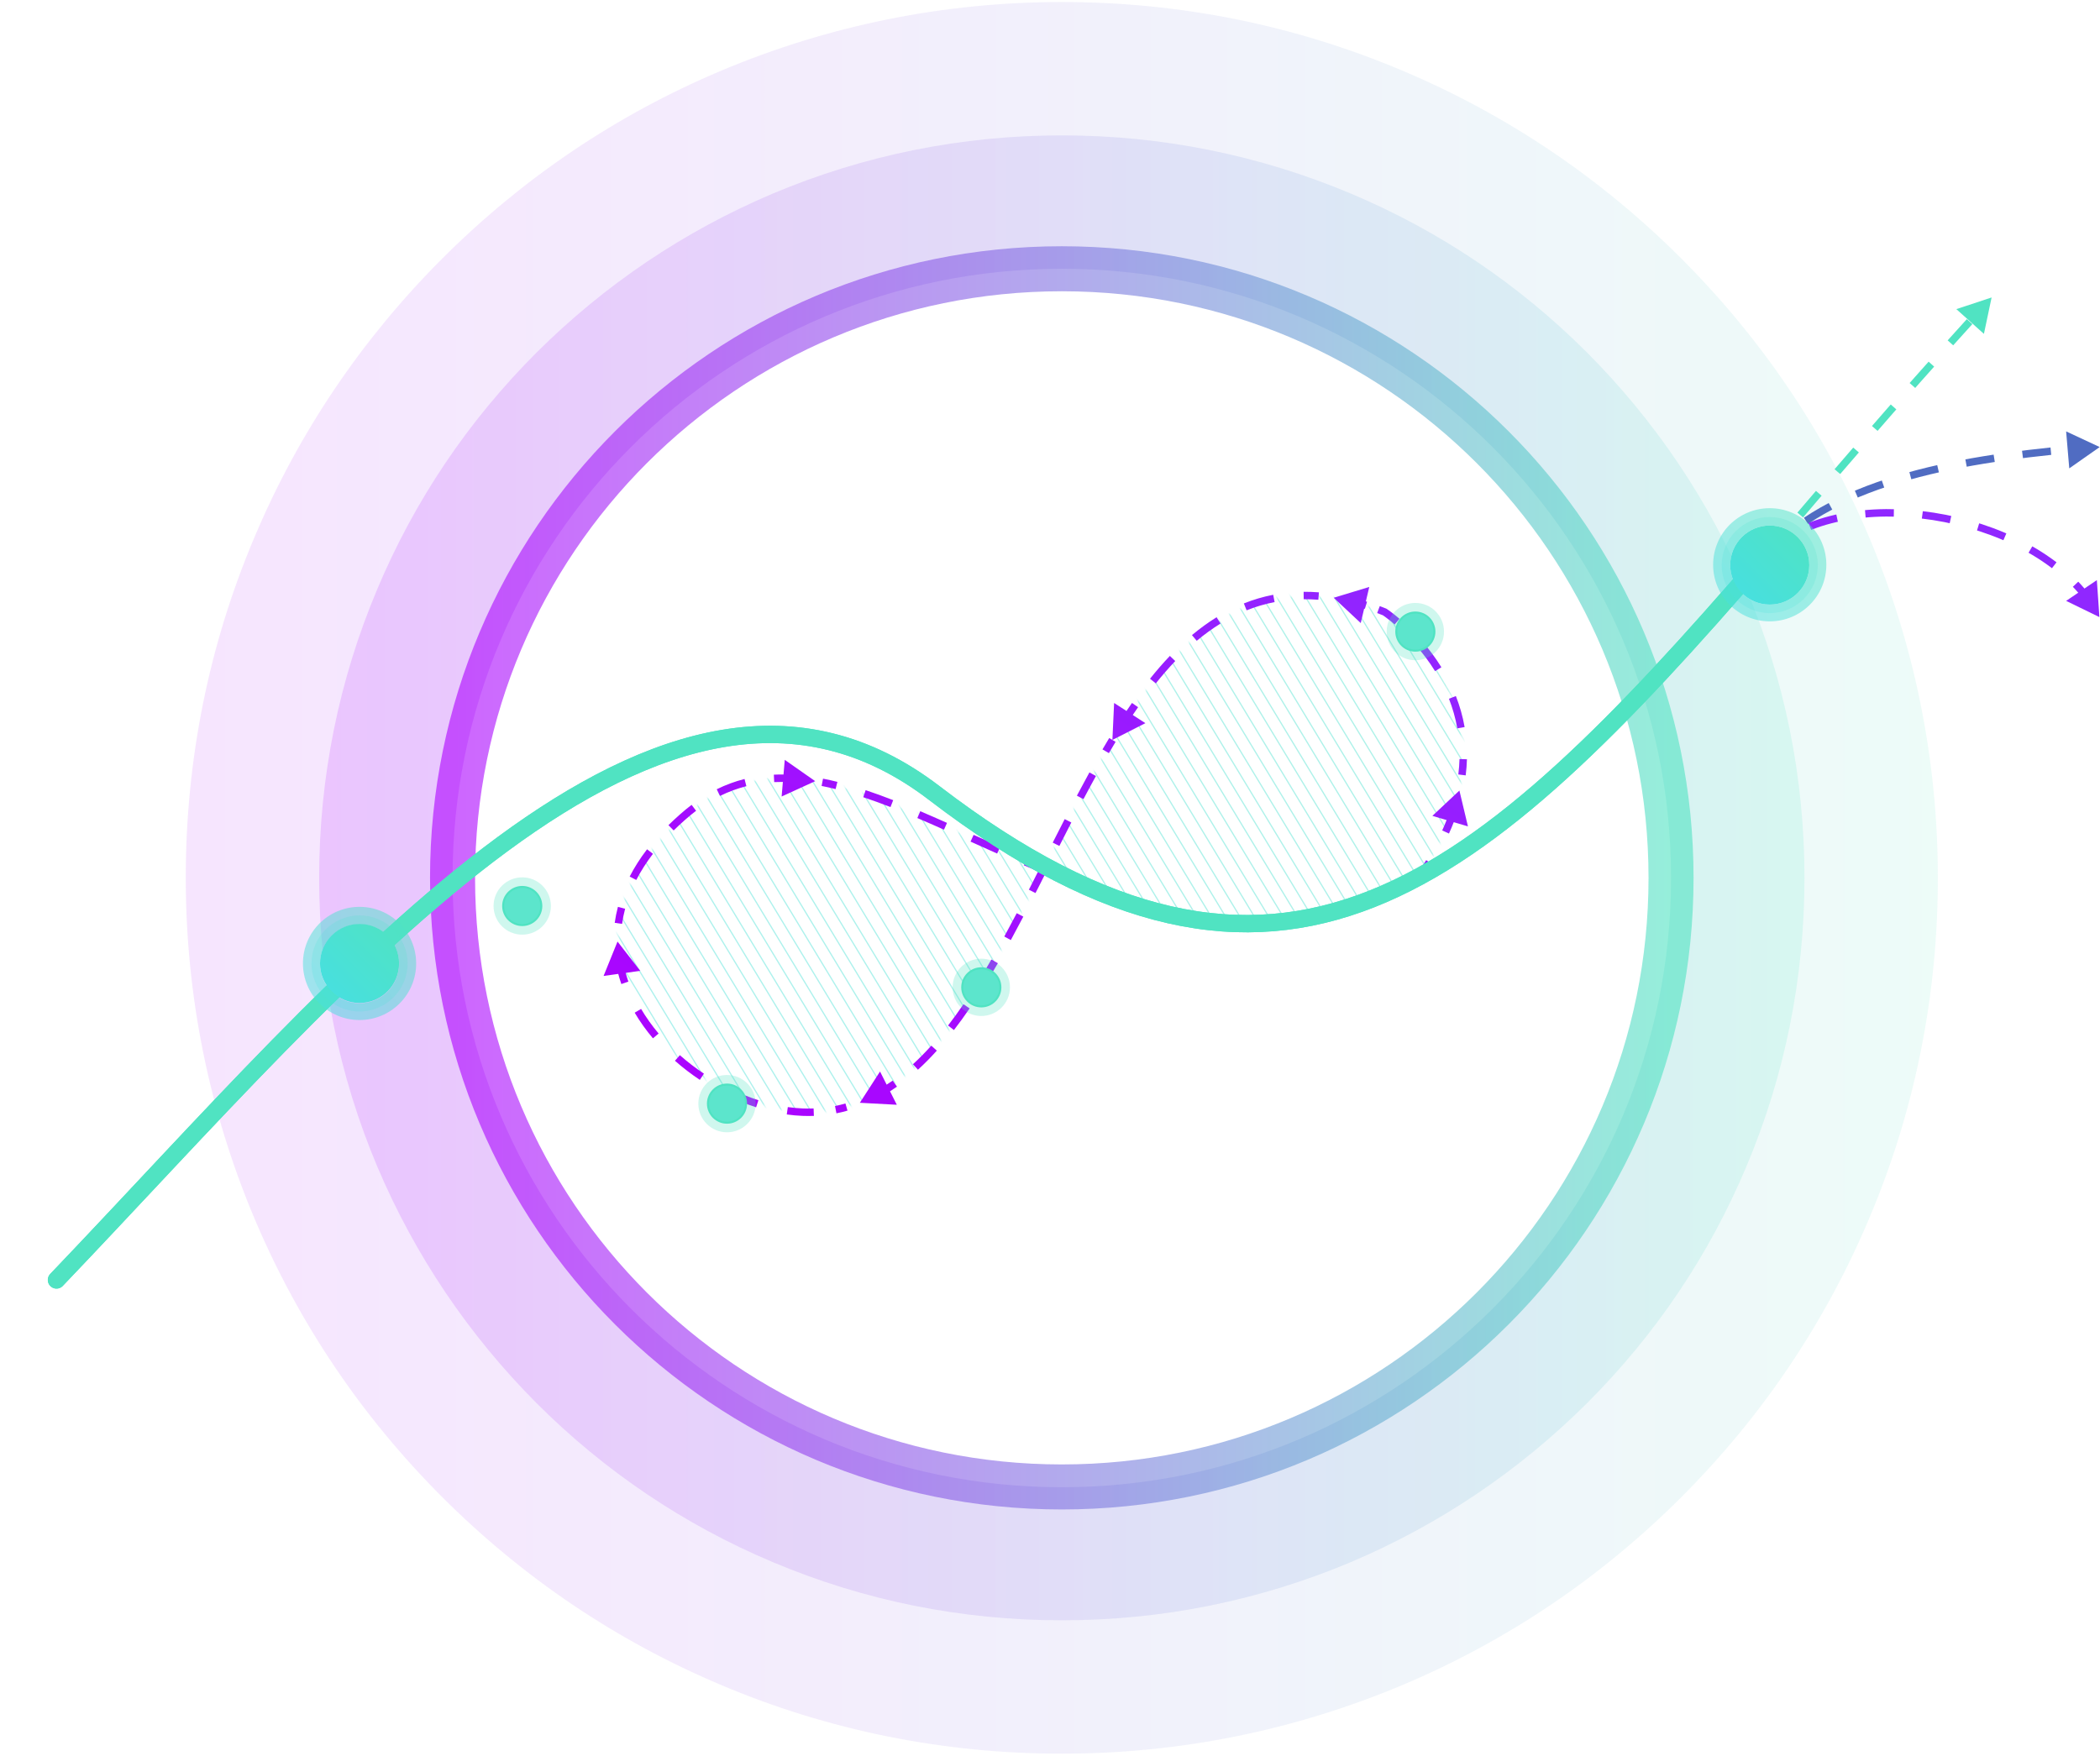 <svg width="855" height="715" viewBox="0 0 855 715" fill="none" xmlns="http://www.w3.org/2000/svg">
<path opacity="0.1" d="M432.309 109.448C569.305 109.448 680.361 220.504 680.361 357.5C680.361 494.496 569.305 605.668 432.309 605.668C295.313 605.668 184.257 494.612 184.257 357.5C184.257 220.388 295.313 109.448 432.309 109.448ZM432.309 0.824C384.25 0.824 337.465 10.32 293.46 28.849C250.96 46.798 212.86 72.507 180.088 105.279C147.315 138.052 121.607 176.151 103.657 218.651C85.013 262.657 75.633 309.441 75.633 357.5C75.633 405.559 85.129 452.343 103.657 496.349C121.607 538.849 147.315 576.948 180.088 609.721C212.86 642.493 250.96 668.202 293.46 686.152C337.465 704.796 384.25 714.176 432.309 714.176C480.367 714.176 527.152 704.68 571.158 686.152C613.658 668.202 651.757 642.493 684.53 609.721C717.302 576.948 743.011 538.849 760.96 496.349C779.605 452.343 788.985 405.559 788.985 357.5C788.985 309.441 779.489 262.657 760.96 218.651C743.011 176.151 717.302 138.052 684.53 105.279C651.757 72.507 613.658 46.798 571.158 28.849C527.152 10.204 480.367 0.824 432.309 0.824Z" fill="url(#paint0_linear_5778_38688)"/>
<path opacity="0.15" d="M432.309 109.448C569.305 109.448 680.361 220.504 680.361 357.5C680.361 494.496 569.305 605.668 432.309 605.668C295.313 605.668 184.257 494.612 184.257 357.5C184.257 220.388 295.313 109.448 432.309 109.448ZM432.309 55.136C391.546 55.136 351.941 63.127 314.537 78.876C278.522 94.162 246.212 115.933 218.419 143.61C190.627 171.403 168.855 203.713 153.685 239.728C137.936 277.016 129.945 316.621 129.945 357.5C129.945 398.379 137.936 437.868 153.685 475.273C168.971 511.288 190.742 543.597 218.419 571.39C246.212 599.183 278.522 620.954 314.537 636.124C351.826 651.874 391.431 659.864 432.309 659.864C473.188 659.864 512.677 651.874 550.082 636.124C586.097 620.838 618.406 599.067 646.199 571.39C673.992 543.597 695.763 511.288 710.933 475.273C726.683 437.984 734.673 398.379 734.673 357.5C734.673 316.621 726.683 277.132 710.933 239.728C695.647 203.713 673.876 171.403 646.199 143.61C618.406 115.817 586.097 94.046 550.082 78.876C512.677 63.127 473.072 55.136 432.309 55.136Z" fill="url(#paint1_linear_5778_38688)"/>
<path opacity="0.6" d="M432.302 605.552C569.297 605.552 680.354 494.495 680.354 357.5C680.354 220.505 569.297 109.448 432.302 109.448C295.307 109.448 184.25 220.505 184.25 357.5C184.25 494.495 295.307 605.552 432.302 605.552Z" stroke="url(#paint2_linear_5778_38688)" stroke-width="18.334" stroke-miterlimit="10"/>
<g opacity="0.45">
<mask id="mask0_5778_38688" style="mask-type:luminance" maskUnits="userSpaceOnUse" x="251" y="242" width="345" height="211">
<path d="M578.106 356.921C625.122 289.523 563.746 249.223 563.746 249.223C432.656 197.922 431.382 456.86 326.811 452.923C279.216 451.186 214.25 388.999 278.058 332.602C326.58 289.755 383.787 345.457 467.513 369.428L476.43 372.555L497.275 375.681L519.162 375.566L544.06 370.933" fill="white"/>
</mask>
<g mask="url(#mask0_5778_38688)">
<path d="M460.431 773.569L459.999 773.831L82.362 150.459L82.794 150.197L460.431 773.569ZM464.36 770.328L464.145 770.458L463.929 770.589L86.292 147.217L86.724 146.955L464.36 770.328ZM468.298 767.2L467.866 767.462L90.23 144.09L90.661 143.828L468.298 767.2ZM472.251 763.958L471.819 764.22L94.183 140.963L94.614 140.701L472.251 763.958ZM476.173 760.831L475.741 761.093L98.105 137.721L98.536 137.459L476.173 760.831ZM480.11 757.589L479.679 757.85L102.042 134.594L102.474 134.332L480.11 757.589ZM484.048 754.462L483.616 754.724L105.979 131.351L106.411 131.09L484.048 754.462ZM487.985 751.22L487.554 751.481L109.917 128.224L110.349 127.963L487.985 751.22ZM491.931 748.092L491.499 748.353L113.862 124.981L114.294 124.72L491.931 748.092ZM495.86 744.966L495.429 745.227L117.792 121.855L118.224 121.594L495.86 744.966ZM499.806 741.723L499.374 741.984L121.737 118.612L122.169 118.35L499.806 741.723ZM503.743 738.597L503.312 738.858L125.675 115.486L126.106 115.224L503.743 738.597ZM507.665 735.353L507.233 735.615L129.597 112.243L130.028 111.981L507.665 735.353ZM511.618 732.227L511.187 732.489L133.55 109.117L133.981 108.855L511.618 732.227ZM515.556 728.985L515.124 729.247L137.487 105.99L137.919 105.728L515.556 728.985ZM519.493 725.858L519.062 726.12L141.425 102.748L141.856 102.486L519.493 725.858ZM523.415 722.616L522.983 722.878L145.347 99.621L145.778 99.359L523.415 722.616ZM527.36 719.489L526.929 719.751L149.292 96.379L149.724 96.117L527.36 719.489ZM531.306 716.247L530.874 716.509L153.237 93.252L153.669 92.99L531.306 716.247ZM535.235 713.12L534.804 713.382L157.167 90.01L157.599 89.748L535.235 713.12ZM539.173 709.993L538.741 710.255L161.104 86.883L161.536 86.621L539.173 709.993ZM543.11 706.75L542.679 707.012L165.042 83.639L165.474 83.378L543.11 706.75ZM547.04 703.624L546.608 703.886L168.972 80.513L169.403 80.252L547.04 703.624ZM551.001 700.382L550.569 700.643L172.933 77.387L173.364 77.125L551.001 700.382ZM554.923 697.254L554.491 697.516L176.854 74.143L177.286 73.882L554.923 697.254ZM558.86 694.013L558.429 694.274L180.792 71.017L181.224 70.756L558.86 694.013ZM562.798 690.885L562.366 691.146L184.729 67.774L185.161 67.513L562.798 690.885ZM566.735 687.643L566.304 687.905L188.667 64.648L189.099 64.387L566.735 687.643ZM570.673 684.516L570.241 684.777L192.604 61.405L193.036 61.143L570.673 684.516ZM574.61 681.391L574.395 681.52L574.179 681.651L196.542 58.279L196.974 58.017L574.61 681.391ZM578.548 678.146L578.116 678.408L200.479 55.036L200.911 54.774L578.548 678.146ZM582.478 675.02L582.262 675.15L582.046 675.281L204.409 51.909L204.841 51.647L582.478 675.02ZM586.415 671.777L585.983 672.039L208.347 48.667L208.778 48.405L586.415 671.777ZM590.358 668.651L590.143 668.781L589.928 668.912L212.175 45.54L212.606 45.278L590.358 668.651ZM594.304 665.409L594.088 665.54L593.873 665.671L216.12 42.414L216.552 42.152L594.304 665.409ZM598.226 662.282L598.01 662.412L597.795 662.543L220.042 39.171L220.474 38.909L598.226 662.282ZM602.163 659.04L601.947 659.171L601.732 659.302L223.979 36.045L224.411 35.783L602.163 659.04ZM606.001 655.913L605.785 656.043L605.569 656.174L227.933 32.802L228.364 32.54L606.001 655.913ZM609.931 652.786L609.499 653.048L231.862 29.676L232.294 29.414L609.931 652.786ZM613.86 649.544L613.645 649.674L613.429 649.805L235.792 26.433L236.224 26.171L613.86 649.544ZM617.806 646.417L617.374 646.679L239.737 23.306L240.169 23.045L617.806 646.417ZM621.735 643.175L621.52 643.305L621.304 643.435L243.667 20.063L244.099 19.802L621.735 643.175ZM625.688 640.047L625.257 640.308L247.62 16.936L248.052 16.675L625.688 640.047ZM629.61 636.806L629.179 637.067L251.542 13.81L251.974 13.549L629.61 636.806ZM633.556 633.678L633.124 633.939L255.487 10.567L255.919 10.306L633.556 633.678ZM637.493 630.435L637.062 630.697L259.425 7.44L259.856 7.179L637.493 630.435ZM641.423 627.308L640.991 627.57L263.354 4.198L263.786 3.936L641.423 627.308ZM645.368 624.066L644.937 624.328L267.3 1.071L267.731 0.809L645.368 624.066ZM649.306 620.939L648.874 621.201L271.237 -2.171L271.669 -2.433L649.306 620.939ZM653.243 617.812L652.812 618.074L275.175 -5.298L275.606 -5.56L653.243 617.812ZM657.181 614.57L656.749 614.832L279.112 -8.54L279.544 -8.802L657.181 614.57ZM661.11 611.443L660.679 611.705L283.042 -11.667L283.474 -11.929L661.11 611.443ZM665.056 608.201L664.624 608.463L286.987 -14.794L287.419 -15.056L665.056 608.201ZM668.993 605.074L668.562 605.336L290.925 -18.036L291.356 -18.298L668.993 605.074ZM672.931 601.832L672.499 602.094L294.862 -21.163L295.294 -21.425L672.931 601.832ZM676.86 598.705L676.429 598.967L298.792 -24.405L299.224 -24.667L676.86 598.705ZM680.79 595.463L680.358 595.724L302.722 -27.532L303.153 -27.794L680.79 595.463ZM684.751 592.336L684.319 592.598L306.683 -30.774L307.114 -31.036L684.751 592.336ZM688.681 589.209L688.249 589.471L310.612 -33.901L311.044 -34.163L688.681 589.209ZM692.61 585.967L692.179 586.228L314.542 -37.144L314.974 -37.405L692.61 585.967ZM696.556 582.84L696.124 583.101L318.487 -40.271L318.919 -40.532L696.556 582.84ZM700.493 579.598L700.062 579.859L322.425 -43.513L322.856 -43.775L700.493 579.598ZM704.423 576.471L703.991 576.732L326.354 -46.64L326.786 -46.901L704.423 576.471ZM708.368 573.228L707.937 573.49L330.3 -49.767L330.731 -50.028L708.368 573.228ZM712.298 570.101L711.866 570.363L334.229 -53.009L334.661 -53.271L712.298 570.101ZM716.235 566.859L715.804 567.121L338.167 -56.136L338.599 -56.398L716.235 566.859ZM720.165 563.732L719.733 563.994L342.097 -59.378L342.528 -59.64L720.165 563.732ZM724.118 560.49L723.687 560.752L346.05 -62.505L346.481 -62.767L724.118 560.49ZM728.056 557.363L727.624 557.625L349.987 -65.747L350.419 -66.009L728.056 557.363ZM731.993 554.236L731.562 554.498L353.925 -68.874L354.356 -69.136L731.993 554.236ZM735.923 550.994L735.491 551.256L357.854 -72.116L358.286 -72.378L735.923 550.994ZM739.86 547.867L739.429 548.129L361.792 -75.243L362.224 -75.505L739.86 547.867ZM743.798 544.625L743.366 544.887L365.729 -78.37L366.161 -78.632L743.798 544.625ZM747.743 541.498L747.312 541.76L369.675 -81.612L370.106 -81.874L747.743 541.498ZM751.673 538.256L751.241 538.517L373.604 -84.739L374.036 -85.001L751.673 538.256ZM755.61 535.129L755.179 535.391L377.542 -87.982L377.974 -88.243L755.61 535.129ZM759.54 531.887L759.108 532.148L381.472 -91.109L381.903 -91.37L759.54 531.887Z" fill="url(#paint3_linear_5778_38688)"/>
</g>
</g>
<path d="M320.758 450.853C322.819 451.146 324.857 451.333 326.86 451.41H326.859C328.34 451.465 329.807 451.467 331.256 451.415L331.31 452.928L331.363 454.44C329.839 454.494 328.299 454.492 326.746 454.435H326.743C324.631 454.353 322.49 454.156 320.332 453.85L320.545 452.352L320.758 450.853ZM344.636 450.838L345.06 452.291C343.586 452.721 342.082 453.087 340.552 453.39L339.964 450.421C341.408 450.135 342.826 449.79 344.212 449.386L344.636 450.838ZM297.324 443.419C301.091 445.262 304.932 446.818 308.774 448.055L307.847 450.936C303.861 449.653 299.886 448.042 295.994 446.138L297.324 443.419ZM360.999 441.714C361.826 441.181 362.647 440.63 363.46 440.058L364.331 441.295L365.203 442.532C364.269 443.19 363.323 443.822 362.369 444.431L365.133 449.911L350.078 449.101L358.3 436.363L360.999 441.714ZM276.798 429.715C279.888 432.443 283.177 434.966 286.603 437.251L284.923 439.769C281.387 437.41 277.989 434.805 274.794 431.985L276.798 429.715ZM380.3 426.85L381.425 427.862C378.935 430.629 376.376 433.23 373.737 435.64L372.717 434.522L371.696 433.405C374.254 431.069 376.744 428.539 379.175 425.837L380.3 426.85ZM261.013 410.874C263.075 414.376 265.477 417.728 268.153 420.901L266.996 421.877L265.84 422.853C263.061 419.56 260.559 416.069 258.404 412.41L259.709 411.643L261.013 410.874ZM393.523 409.823L394.772 410.676C392.689 413.721 390.564 416.663 388.389 419.481L385.992 417.631C388.128 414.864 390.22 411.971 392.274 408.968L393.523 409.823ZM404.947 391.521L406.258 392.278C404.43 395.446 402.577 398.551 400.694 401.579L399.409 400.781L398.124 399.981C399.987 396.984 401.823 393.908 403.637 390.765L404.947 391.521ZM260.681 395.367L254.74 396.196C255.067 397.395 255.434 398.584 255.842 399.761L254.412 400.256L252.981 400.75C252.51 399.389 252.089 398.01 251.72 396.617L245.742 397.452L251.417 383.44L260.681 395.367ZM416.641 373.293C414.957 376.509 413.261 379.694 411.549 382.833L410.22 382.109L408.892 381.384C410.594 378.262 412.281 375.093 413.959 371.889L416.641 373.293ZM253.048 369.698L254.512 370.084C253.967 372.149 253.556 374.201 253.272 376.238L250.274 375.82C250.575 373.664 251.009 371.493 251.585 369.312L253.048 369.698ZM462.27 366.285C464.142 366.863 466.028 367.427 467.927 367.974L467.508 369.428L467.09 370.882C465.172 370.33 463.267 369.761 461.377 369.178L462.27 366.285ZM439.949 358.555C443.595 359.945 447.294 361.298 451.048 362.602L450.056 365.461C446.271 364.147 442.543 362.783 438.871 361.383L439.949 358.555ZM418.051 349.607C421.632 351.153 425.267 352.691 428.956 354.202L428.383 355.602L427.809 357.002C427.029 356.683 426.252 356.361 425.478 356.039C424.998 356.986 424.519 357.931 424.038 358.875L424.044 358.878C423.229 360.487 422.414 362.092 421.598 363.693L420.249 363.005L418.901 362.317C419.716 360.719 420.53 359.117 421.344 357.511L421.496 357.588L421.339 357.508C421.786 356.63 422.231 355.75 422.678 354.869C420.719 354.045 418.776 353.218 416.851 352.386L417.451 350.996L418.051 349.607ZM265.849 347.705C263.125 351.267 260.874 354.826 259.054 358.364L257.709 357.67L256.363 356.978C258.27 353.272 260.619 349.563 263.444 345.867L265.849 347.705ZM581.936 351.094L583.221 351.894C582.016 353.83 580.725 355.793 579.345 357.783L576.858 356.059C578.211 354.107 579.474 352.187 580.65 350.295L581.936 351.094ZM396.397 339.981C399.948 341.583 403.551 343.208 407.211 344.841L406.594 346.223L405.978 347.605C402.311 345.969 398.702 344.341 395.152 342.74L395.774 341.36L396.397 339.981ZM434.835 334.264L436.181 334.955C434.552 338.128 432.931 341.318 431.312 344.513L429.962 343.829L428.612 343.146C430.232 339.948 431.855 336.752 433.488 333.573L434.835 334.264ZM597.663 336.539L591.884 334.828C591.291 336.358 590.645 337.9 589.938 339.455L588.56 338.828L587.183 338.202C587.831 336.777 588.425 335.365 588.972 333.967L583.188 332.255L594.188 321.948L597.663 336.539ZM282.496 328.98L283.408 330.188C281.916 331.315 280.429 332.534 278.95 333.849L278.944 333.854C277.301 335.299 275.746 336.748 274.276 338.199L272.149 336.045C273.662 334.552 275.26 333.063 276.945 331.581C278.481 330.217 280.027 328.949 281.584 327.773L282.496 328.98ZM374.678 330.362C378.252 331.883 381.882 333.475 385.568 335.116L384.338 337.882C380.66 336.245 377.046 334.659 373.492 333.147L374.678 330.362ZM352.438 321.783C356.12 323.008 359.859 324.375 363.658 325.855L362.561 328.675C358.799 327.21 355.108 325.861 351.482 324.656L351.96 323.22L352.438 321.783ZM444.879 315.289L446.204 316.019C444.495 319.12 442.804 322.268 441.126 325.447L439.788 324.74L438.45 324.033C440.135 320.842 441.835 317.679 443.554 314.559L444.879 315.289ZM331.899 318.126L318.234 324.38L318.741 318.432C317.557 318.425 316.38 318.449 315.211 318.506L315.064 315.483C316.37 315.419 317.681 315.395 318.999 315.407L319.508 309.441L331.899 318.126ZM303.508 318.703L303.88 320.171C300.25 321.091 296.677 322.395 293.154 324.135L292.483 322.779L291.813 321.421C295.528 319.587 299.301 318.208 303.136 317.237L303.508 318.703ZM335.088 317.105C337.025 317.485 338.977 317.923 340.943 318.413L340.577 319.882L340.211 321.35C338.29 320.871 336.389 320.445 334.506 320.075L335.088 317.105ZM595.744 309.158L597.257 309.202C597.195 311.342 597.028 313.532 596.745 315.769L595.244 315.579L593.743 315.389C594.014 313.249 594.172 311.157 594.231 309.115L595.744 309.158ZM462.12 287.136L463.362 288.001C462.633 289.048 461.91 290.108 461.19 291.179L466.34 294.502L452.909 301.333L454.207 302.118C453.291 303.632 452.381 305.165 451.478 306.712L450.17 305.948L448.863 305.186C449.774 303.626 450.692 302.08 451.617 300.552L452.906 301.331L453.602 286.281L458.646 289.536C459.385 288.436 460.129 287.347 460.879 286.271L462.12 287.136ZM592.745 283.457C594.279 287.372 595.518 291.589 596.311 296.099L594.82 296.362L593.33 296.623C592.575 292.327 591.394 288.303 589.928 284.562L591.337 284.009L592.745 283.457ZM478.495 269.206C475.783 272.053 473.149 275.094 470.583 278.303L469.4 277.358L468.219 276.412C470.833 273.143 473.525 270.036 476.304 267.118L478.495 269.206ZM579.079 261.209C581.694 264.225 584.376 267.742 586.852 271.737L585.565 272.533L584.278 273.33C581.899 269.491 579.316 266.104 576.792 263.192L579.079 261.209ZM496.127 252.654L496.922 253.942C493.583 256.004 490.36 258.356 487.239 260.967L486.268 259.807L485.297 258.646C488.518 255.95 491.858 253.512 495.331 251.366L496.127 252.654ZM563.031 247.316L564.308 247.819L564.449 247.875L564.576 247.959L563.745 249.223L564.577 247.959H564.578L564.58 247.961C564.582 247.962 564.584 247.963 564.587 247.965C564.592 247.969 564.599 247.974 564.608 247.98C564.627 247.992 564.653 248.01 564.687 248.032C564.753 248.078 564.85 248.143 564.975 248.23C565.224 248.403 565.584 248.66 566.04 248.997C566.952 249.672 568.245 250.673 569.792 251.99L567.829 254.295C566.34 253.027 565.101 252.068 564.239 251.43C563.808 251.111 563.471 250.871 563.245 250.714C563.159 250.654 563.088 250.606 563.035 250.57C562.252 250.258 561.476 249.958 560.705 249.67L561.233 248.252L561.763 246.834C562.184 246.991 562.607 247.152 563.031 247.316ZM556.101 244.914C556.263 244.964 556.426 245.011 556.588 245.062L556.139 246.507L555.69 247.952C555.595 247.923 555.499 247.895 555.403 247.865L554.017 253.74L543.016 243.433L557.491 239.032L556.101 244.914ZM518.663 243.707L518.951 245.193C515.002 245.958 511.207 247.09 507.549 248.554L506.986 247.15L506.424 245.744C510.254 244.211 514.234 243.025 518.376 242.222L518.663 243.707ZM530.769 241.005C532.806 240.991 534.879 241.065 536.988 241.23L536.871 242.739L536.753 244.247C534.727 244.089 532.74 244.018 530.789 244.031L530.778 242.519L530.769 241.005Z" fill="url(#paint4_linear_5778_38688)"/>
<path d="M399.532 409.843C403.817 409.843 407.291 406.37 407.291 402.085C407.291 397.799 403.817 394.326 399.532 394.326C395.247 394.326 391.773 397.799 391.773 402.085C391.773 406.37 395.247 409.843 399.532 409.843Z" fill="#5CE5CC" stroke="#50E3C2" stroke-width="0.828" stroke-miterlimit="10"/>
<path opacity="0.27" d="M399.526 411.696C404.834 411.696 409.138 407.393 409.138 402.085C409.138 396.776 404.834 392.473 399.526 392.473C394.217 392.473 389.914 396.776 389.914 402.085C389.914 407.393 394.217 411.696 399.526 411.696Z" stroke="#50E3C2" stroke-width="4.119" stroke-miterlimit="10" stroke-linejoin="round"/>
<path d="M295.993 457.207C300.278 457.207 303.752 453.733 303.752 449.448C303.752 445.163 300.278 441.689 295.993 441.689C291.708 441.689 288.234 445.163 288.234 449.448C288.234 453.733 291.708 457.207 295.993 457.207Z" fill="#5CE5CC" stroke="#50E3C2" stroke-width="0.828" stroke-miterlimit="10"/>
<path opacity="0.27" d="M295.995 459.06C301.303 459.06 305.606 454.757 305.606 449.448C305.606 444.14 301.303 439.836 295.995 439.836C290.686 439.836 286.383 444.14 286.383 449.448C286.383 454.757 290.686 459.06 295.995 459.06Z" stroke="#50E3C2" stroke-width="4.119" stroke-miterlimit="10" stroke-linejoin="round"/>
<path d="M212.626 376.723C216.911 376.723 220.385 373.25 220.385 368.965C220.385 364.679 216.911 361.206 212.626 361.206C208.341 361.206 204.867 364.679 204.867 368.965C204.867 373.25 208.341 376.723 212.626 376.723Z" fill="#5CE5CC" stroke="#50E3C2" stroke-width="0.828" stroke-miterlimit="10"/>
<path opacity="0.27" d="M212.62 378.576C217.928 378.576 222.231 374.273 222.231 368.964C222.231 363.656 217.928 359.353 212.62 359.353C207.311 359.353 203.008 363.656 203.008 368.964C203.008 374.273 207.311 378.576 212.62 378.576Z" stroke="#50E3C2" stroke-width="4.119" stroke-miterlimit="10" stroke-linejoin="round"/>
<path d="M576.251 264.972C580.536 264.972 584.009 261.499 584.009 257.214C584.009 252.928 580.536 249.455 576.251 249.455C571.965 249.455 568.492 252.928 568.492 257.214C568.492 261.499 571.965 264.972 576.251 264.972Z" fill="#5CE5CC" stroke="#50E3C2" stroke-width="0.828" stroke-miterlimit="10"/>
<path opacity="0.27" d="M576.244 266.825C581.552 266.825 585.855 262.522 585.855 257.214C585.855 251.905 581.552 247.602 576.244 247.602C570.935 247.602 566.632 251.905 566.632 257.214C566.632 262.522 570.935 266.825 576.244 266.825Z" stroke="#50E3C2" stroke-width="4.119" stroke-miterlimit="10" stroke-linejoin="round"/>
<g filter="url(#filter0_f_5778_38688)">
<path d="M717.871 227.105C601.372 362.016 521.468 431.035 380.419 322.99C269.626 238.07 141.475 397.311 23 521.247" stroke="#50E3C2" stroke-width="7.062" stroke-miterlimit="10" stroke-linecap="round"/>
</g>
<path d="M717.871 227.105C601.372 362.016 521.468 431.035 380.419 322.99C269.626 238.07 141.475 397.311 23 521.247" stroke="#50E3C2" stroke-width="7.062" stroke-miterlimit="10" stroke-linecap="round"/>
<path opacity="0.5" d="M146.389 376.376C155.306 376.376 162.485 383.556 162.485 392.473C162.485 401.389 155.306 408.569 146.389 408.569C137.472 408.569 130.292 401.389 130.292 392.473C130.292 383.556 137.472 376.376 146.389 376.376ZM146.389 369.312C133.65 369.312 123.344 379.618 123.344 392.357C123.344 405.095 133.65 415.402 146.389 415.402C159.127 415.402 169.434 405.095 169.434 392.357C169.434 379.618 159.127 369.312 146.389 369.312Z" fill="url(#paint5_linear_5778_38688)"/>
<path opacity="0.2" d="M146.391 376.376C155.308 376.376 162.488 383.556 162.488 392.473C162.488 401.389 155.308 408.569 146.391 408.569C137.474 408.569 130.294 401.389 130.294 392.473C130.294 383.556 137.474 376.376 146.391 376.376ZM146.391 372.786C135.621 372.786 126.82 381.587 126.82 392.357C126.82 403.127 135.621 411.928 146.391 411.928C157.161 411.928 165.962 403.127 165.962 392.357C165.962 381.587 157.161 372.786 146.391 372.786Z" fill="url(#paint6_linear_5778_38688)"/>
<path d="M146.386 408.454C155.276 408.454 162.483 401.247 162.483 392.357C162.483 383.467 155.276 376.26 146.386 376.26C137.496 376.26 130.289 383.467 130.289 392.357C130.289 401.247 137.496 408.454 146.386 408.454Z" fill="url(#paint7_linear_5778_38688)"/>
<path d="M717.875 227.452C744.047 196.648 772.303 163.528 803.57 129.135" stroke="#50E3C2" stroke-width="3.027" stroke-miterlimit="10" stroke-dasharray="11.63 11.63"/>
<path d="M807.741 135.967L810.868 121.144L796.508 125.892L807.741 135.967Z" fill="#50E3C2"/>
<path d="M717.875 227.452C744.162 196.533 795.464 187.268 843.985 182.868" stroke="#506CC2" stroke-width="3.027" stroke-miterlimit="10" stroke-dasharray="11.63 11.63"/>
<path d="M842.485 190.742L854.876 182.057L841.211 175.688L842.485 190.742Z" fill="#506CC2"/>
<path d="M717.875 227.452C744.047 196.648 819.898 205.797 848.849 242.275" stroke="#9027FF" stroke-width="3.027" stroke-miterlimit="10" stroke-dasharray="11.63 11.63"/>
<path d="M841.211 244.707L854.76 251.308L853.718 236.253L841.211 244.707Z" fill="#9027FF"/>
<path opacity="0.5" d="M720.537 214.019C729.454 214.019 736.634 221.199 736.634 230.116C736.634 239.033 729.454 246.212 720.537 246.212C711.62 246.212 704.44 239.033 704.44 230.116C704.44 221.199 711.62 214.019 720.537 214.019ZM720.537 206.955C707.799 206.955 697.492 217.261 697.492 230C697.492 242.738 707.799 253.045 720.537 253.045C733.276 253.045 743.582 242.738 743.582 230C743.582 217.261 733.276 206.955 720.537 206.955Z" fill="url(#paint8_linear_5778_38688)"/>
<path opacity="0.2" d="M720.54 214.019C729.457 214.019 736.636 221.199 736.636 230.116C736.636 239.033 729.457 246.212 720.54 246.212C711.623 246.212 704.443 239.033 704.443 230.116C704.443 221.199 711.623 214.019 720.54 214.019ZM720.54 210.545C709.77 210.545 700.969 219.346 700.969 230.116C700.969 240.885 709.77 249.687 720.54 249.687C731.309 249.687 740.11 240.885 740.11 230.116C740.11 219.346 731.309 210.545 720.54 210.545Z" fill="url(#paint9_linear_5778_38688)"/>
<path d="M720.542 246.212C729.432 246.212 736.639 239.006 736.639 230.116C736.639 221.226 729.432 214.019 720.542 214.019C711.652 214.019 704.445 221.226 704.445 230.116C704.445 239.006 711.652 246.212 720.542 246.212Z" fill="url(#paint10_linear_5778_38688)"/>
<defs>
<filter id="filter0_f_5778_38688" x="0.94" y="205.045" width="738.99" height="338.261" filterUnits="userSpaceOnUse" color-interpolation-filters="sRGB">
<feFlood flood-opacity="0" result="BackgroundImageFix"/>
<feBlend mode="normal" in="SourceGraphic" in2="BackgroundImageFix" result="shape"/>
<feGaussianBlur stdDeviation="9.264" result="effect1_foregroundBlur_5778_38688"/>
</filter>
<linearGradient id="paint0_linear_5778_38688" x1="75.859" y1="714.176" x2="788.759" y2="714.176" gradientUnits="userSpaceOnUse">
<stop stop-color="#AD00FF"/>
<stop offset="1" stop-color="#50E3C2"/>
</linearGradient>
<linearGradient id="paint1_linear_5778_38688" x1="130.137" y1="659.864" x2="734.482" y2="659.864" gradientUnits="userSpaceOnUse">
<stop stop-color="#AD00FF"/>
<stop offset="1" stop-color="#50E3C2"/>
</linearGradient>
<linearGradient id="paint2_linear_5778_38688" x1="184.407" y1="605.552" x2="680.197" y2="605.552" gradientUnits="userSpaceOnUse">
<stop stop-color="#AD00FF"/>
<stop offset="1" stop-color="#50E3C2"/>
</linearGradient>
<linearGradient id="paint3_linear_5778_38688" x1="759.54" y1="-91.37" x2="-80.323" y2="565.975" gradientUnits="userSpaceOnUse">
<stop stop-color="#50E3C2"/>
<stop offset="1" stop-color="#46DFE3"/>
</linearGradient>
<linearGradient id="paint4_linear_5778_38688" x1="597.663" y1="239.032" x2="405.784" y2="552.457" gradientUnits="userSpaceOnUse">
<stop stop-color="#9027FF"/>
<stop offset="1" stop-color="#AD00FF"/>
</linearGradient>
<linearGradient id="paint5_linear_5778_38688" x1="169.434" y1="369.312" x2="123.344" y2="415.402" gradientUnits="userSpaceOnUse">
<stop stop-color="#50E3C2"/>
<stop offset="1" stop-color="#46DFE3"/>
</linearGradient>
<linearGradient id="paint6_linear_5778_38688" x1="165.962" y1="372.786" x2="126.82" y2="411.928" gradientUnits="userSpaceOnUse">
<stop stop-color="#50E3C2"/>
<stop offset="1" stop-color="#46DFE3"/>
</linearGradient>
<linearGradient id="paint7_linear_5778_38688" x1="162.483" y1="376.26" x2="130.289" y2="408.453" gradientUnits="userSpaceOnUse">
<stop stop-color="#50E3C2"/>
<stop offset="1" stop-color="#46DFE3"/>
</linearGradient>
<linearGradient id="paint8_linear_5778_38688" x1="743.582" y1="206.955" x2="697.492" y2="253.045" gradientUnits="userSpaceOnUse">
<stop stop-color="#50E3C2"/>
<stop offset="1" stop-color="#46DFE3"/>
</linearGradient>
<linearGradient id="paint9_linear_5778_38688" x1="740.11" y1="210.545" x2="700.969" y2="249.687" gradientUnits="userSpaceOnUse">
<stop stop-color="#50E3C2"/>
<stop offset="1" stop-color="#46DFE3"/>
</linearGradient>
<linearGradient id="paint10_linear_5778_38688" x1="736.639" y1="214.019" x2="704.445" y2="246.212" gradientUnits="userSpaceOnUse">
<stop stop-color="#50E3C2"/>
<stop offset="1" stop-color="#46DFE3"/>
</linearGradient>
</defs>
</svg>
